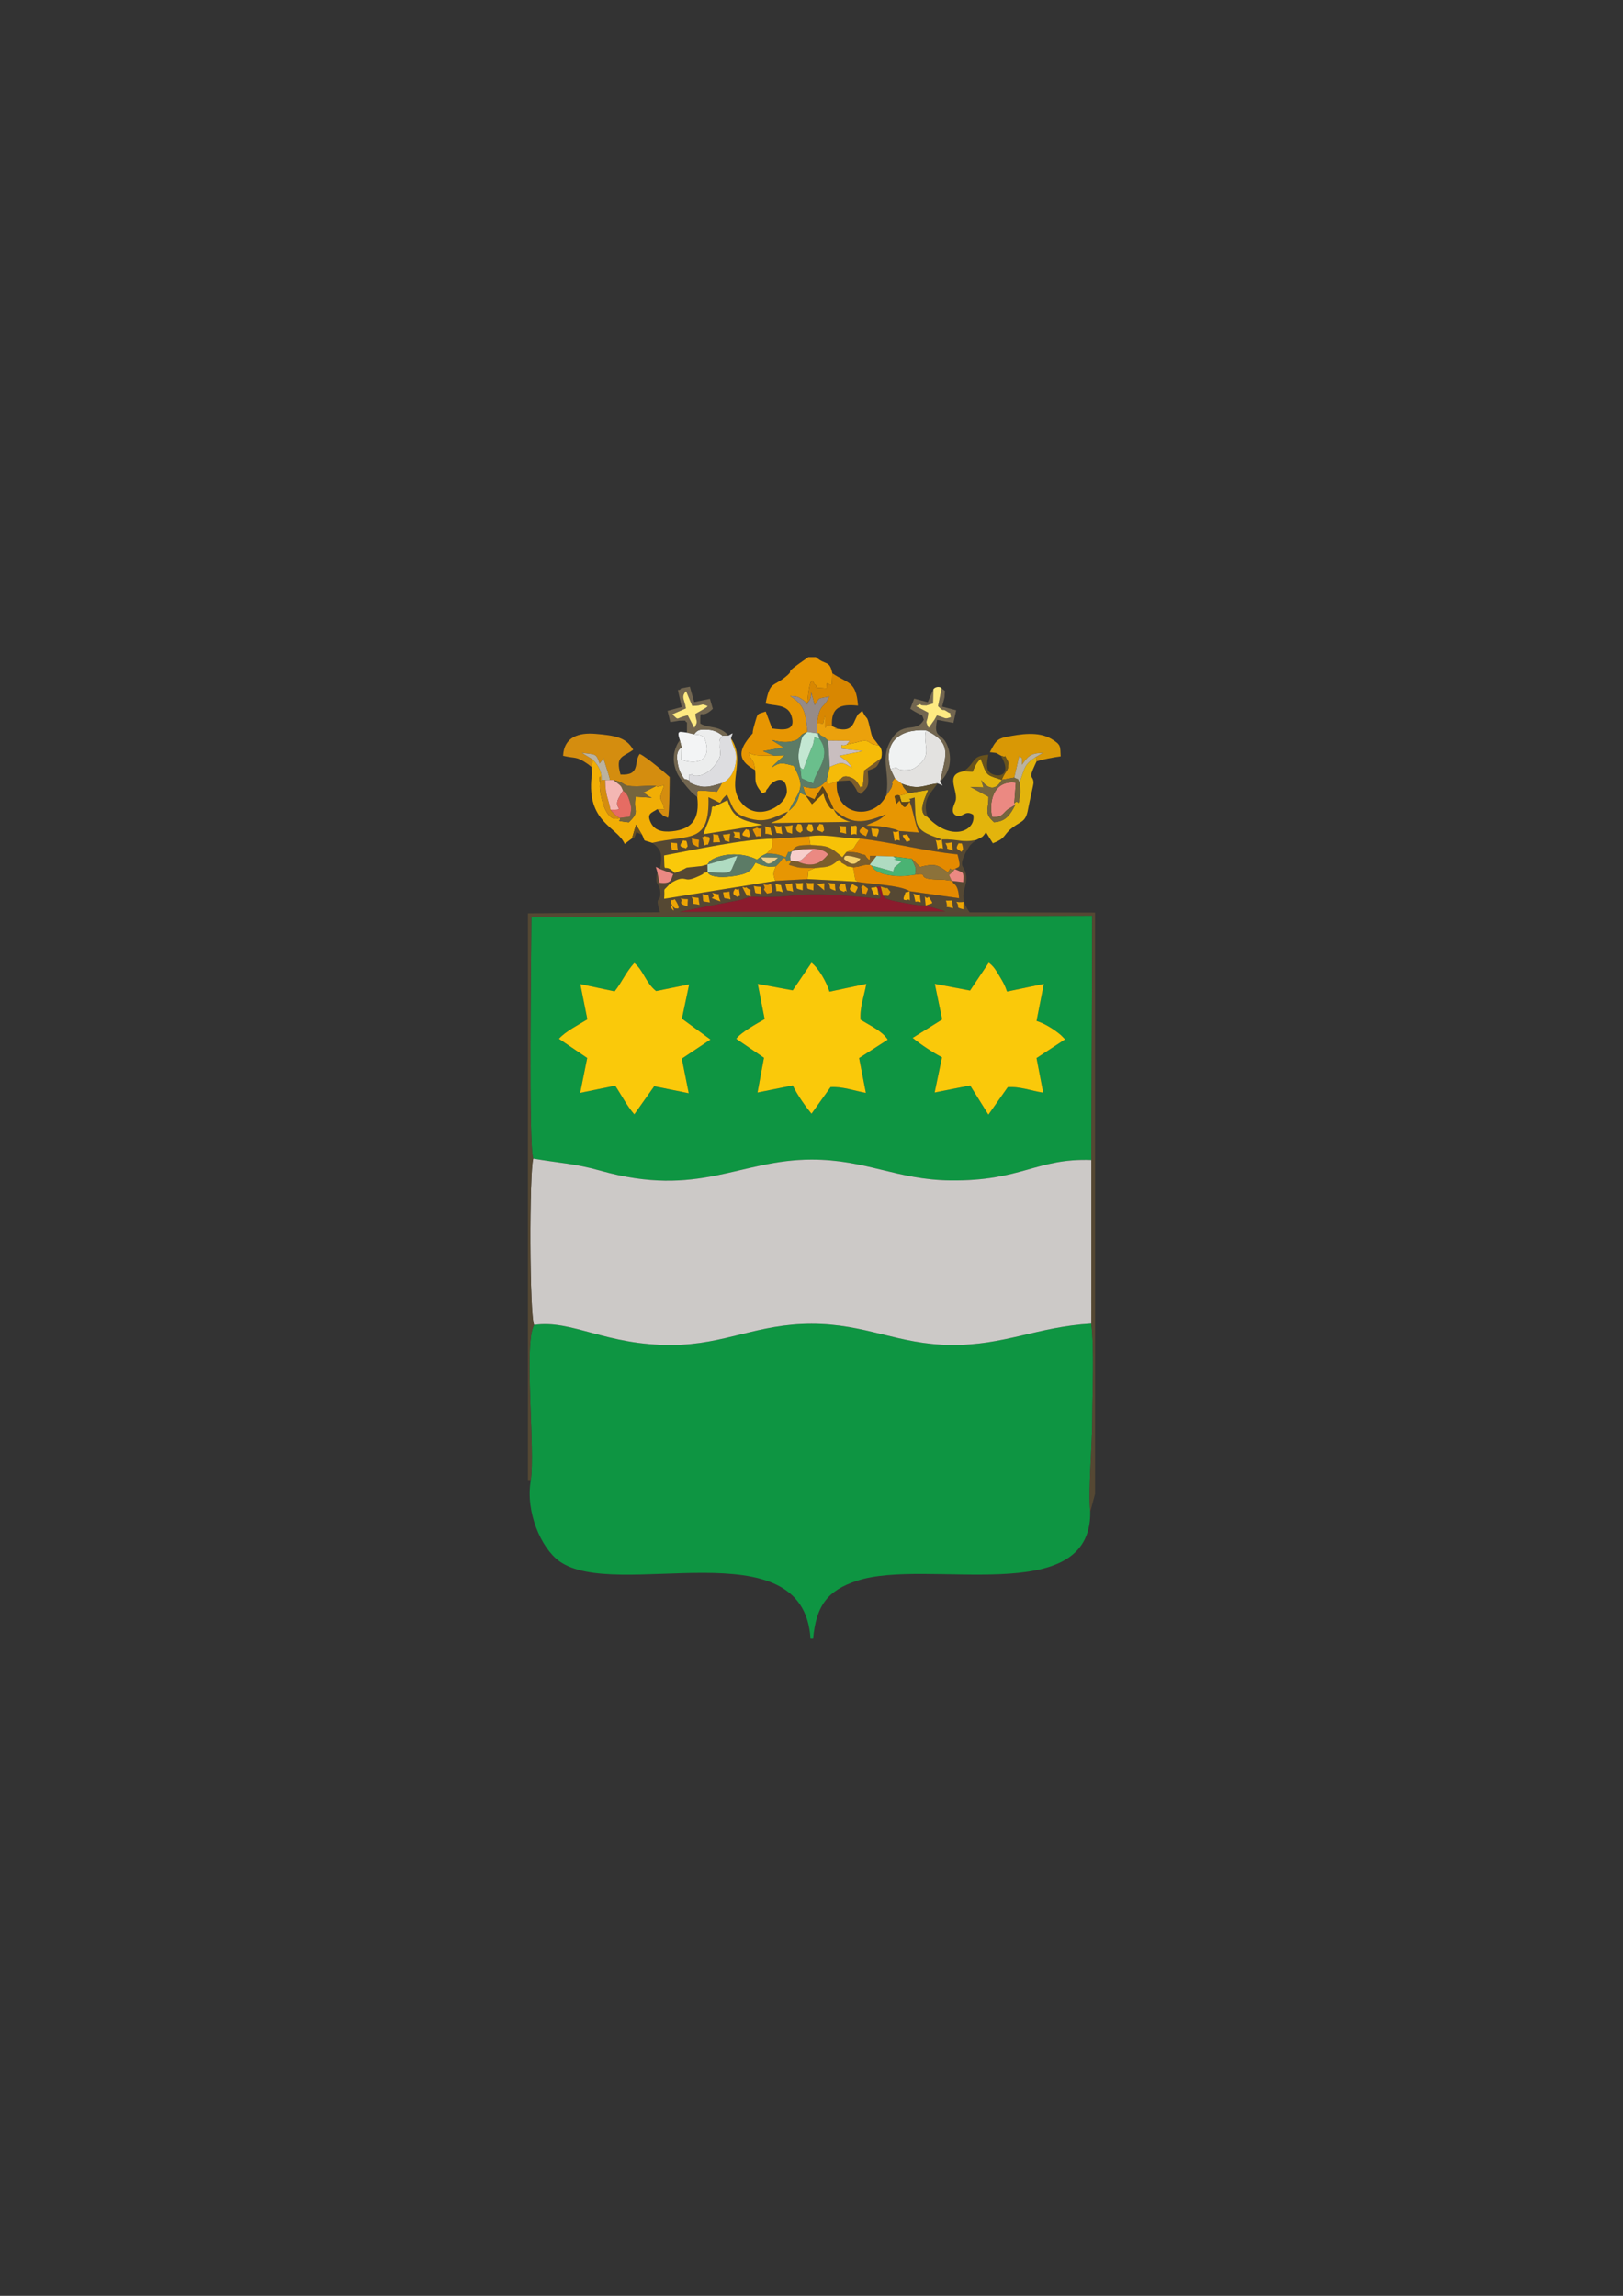<?xml version="1.0" encoding="UTF-8"?>
<!DOCTYPE svg PUBLIC "-//W3C//DTD SVG 1.1//EN" "http://www.w3.org/Graphics/SVG/1.1/DTD/svg11.dtd">
<!-- Creator: CorelDRAW X5 -->
<svg xmlns="http://www.w3.org/2000/svg" xml:space="preserve" width="210mm" height="297mm" style="shape-rendering:geometricPrecision; text-rendering:geometricPrecision; image-rendering:optimizeQuality; fill-rule:evenodd; clip-rule:evenodd"
viewBox="0 0 210 297"
 xmlns:xlink="http://www.w3.org/1999/xlink">
 <rect x="0" y="0" width="210" height="297" fill="#333333" stroke="none"/>
 <defs>
  <style type="text/css">
   <![CDATA[
    .fil0 {fill:#0E9542}
    .fil30 {fill:#4AB373}
    .fil2 {fill:#554833}
    .fil40 {fill:#5B441C}
    .fil16 {fill:#5C7B66}
    .fil37 {fill:#5E502E}
    .fil45 {fill:#654E24}
    .fil36 {fill:#69531C}
    .fil25 {fill:#6ABF8C}
    .fil17 {fill:#726650}
    .fil26 {fill:#75653E}
    .fil22 {fill:#7C5D2B}
    .fil8 {fill:#8B1B2D}
    .fil31 {fill:#8C723A}
    .fil27 {fill:#968B87}
    .fil35 {fill:#AFDBC1}
    .fil38 {fill:#BBB29F}
    .fil32 {fill:#C3E7D2}
    .fil29 {fill:#C9BEBF}
    .fil1 {fill:#CCC9C7}
    .fil7 {fill:#D48D0F}
    .fil14 {fill:#D88701}
    .fil10 {fill:#D99805}
    .fil18 {fill:#DDDDE0}
    .fil5 {fill:#E3B40C}
    .fil12 {fill:#E3E2E0}
    .fil11 {fill:#E48A00}
    .fil34 {fill:#E66C63}
    .fil6 {fill:#E79602}
    .fil24 {fill:#EB8982}
    .fil20 {fill:#EBA10C}
    .fil43 {fill:#ECA404}
    .fil19 {fill:#ECEDED}
    .fil42 {fill:#EECF8A}
    .fil15 {fill:#F0F2F2}
    .fil4 {fill:#F1AE05}
    .fil23 {fill:#F3F4F5}
    .fil33 {fill:#F4B7B3}
    .fil41 {fill:#F4D069}
    .fil13 {fill:#F5BB08}
    .fil44 {fill:#F6A802}
    .fil21 {fill:#F7C207}
    .fil39 {fill:#F7CECB}
    .fil9 {fill:#F9C80A}
    .fil3 {fill:#FAC90A}
    .fil28 {fill:#FEEA82}
   ]]>
  </style>
 </defs>
 <g id="Layer_x0020_1">
  <g id="_429057768">
   <path id="_429254504" class="fil0" d="M68.668 191.572c-0.678,4.026 1.337,8.684 3.689,10.384 7.341,5.305 31.62,-4.604 32.515,10.044l0.334 0c0.404,-4.385 1.944,-6.271 5.691,-7.506 9.043,-2.982 30.311,3.682 30.169,-8.902 -0.281,-2.849 0.268,-8.708 0.269,-12.166 0.002,-3.696 0.276,-8.66 -0.132,-12.199 -6.976,0.402 -11.248,2.85 -18.212,2.766 -6.847,-0.082 -10.943,-2.744 -17.99,-2.742 -7.054,0.001 -11.163,2.689 -17.991,2.744 -8.635,0.07 -13.023,-3.33 -17.904,-2.594 -1.373,2.428 0.181,16.099 -0.437,20.173z"/>
   <path id="_429254600" class="fil0" d="M105 124.539c0.927,0.707 1.951,2.516 2.331,3.75l4.769 -1.015c-0.3,1.629 -0.874,3.06 -0.749,4.646 1.374,0.833 2.774,1.453 3.52,2.575l-3.71 2.385 0.877 4.504c-1.496,-0.269 -3.052,-0.848 -4.568,-0.75l-2.469 3.449c-0.811,-0.987 -1.868,-2.479 -2.426,-3.666l-4.561 0.922 0.839 -4.496 -3.59 -2.454c0.614,-0.841 2.686,-1.991 3.677,-2.549l-0.895 -4.561 4.529 0.839 2.427 -3.579zm-25.473 3.71c0.95,-1.191 1.427,-2.453 2.543,-3.675 1.181,0.936 1.448,2.539 2.822,3.637l4.281 -0.872 -0.94 4.44 3.694 2.703 -3.706 2.472 0.896 4.476 -4.467 -0.906 -2.579 3.643c-1.006,-1.179 -1.657,-2.5 -2.473,-3.716l-4.527 0.93 0.908 -4.511 -3.654 -2.481c0.799,-0.94 2.624,-1.865 3.675,-2.517l-0.913 -4.566 4.44 0.944zm48.404 -3.717c0.659,0.484 0.958,1.022 1.396,1.756 0.461,0.771 0.681,1.135 0.969,1.986l4.762 -0.996 -0.943 4.795c1.084,0.344 2.247,1.079 3.123,1.811l0.569 0.571 -3.695 2.424 0.863 4.475c-1.544,-0.235 -3.049,-0.834 -4.587,-0.707l-2.502 3.554 -2.363 -3.781 -4.591 0.915 0.95 -4.555c-1.145,-0.599 -2.72,-1.627 -3.794,-2.511l3.819 -2.386 -0.956 -4.61 4.556 0.87 2.422 -3.611zm-58.935 25.352c3.378,0.589 5.326,0.616 8.708,1.57 12.721,3.59 17.957,-1.432 27.294,-1.44 7.082,-0.007 11.077,2.625 17.988,2.7 9.211,0.099 11.133,-2.904 18.224,-2.644l0.114 -31.613 -72.569 0.177c0,4.029 -0.386,29.639 0.24,31.25z"/>
   <path id="_429254336" class="fil1" d="M69.105 171.4c4.881,-0.736 9.269,2.664 17.904,2.594 6.828,-0.055 10.937,-2.743 17.991,-2.744 7.047,-0.001 11.143,2.66 17.99,2.742 6.963,0.083 11.236,-2.365 18.212,-2.766l0.008 -21.157c-7.091,-0.26 -9.013,2.744 -18.224,2.644 -6.911,-0.075 -10.906,-2.706 -17.988,-2.7 -9.337,0.009 -14.574,5.03 -27.294,1.44 -3.382,-0.954 -5.33,-0.981 -8.708,-1.57 -0.516,1.876 -0.485,20.196 0.11,21.516z"/>
   <path id="_429257000" class="fil2" d="M123.739 116.662c1.314,0.225 0.853,-0.491 0.916,0.973 -1.192,-0.303 -0.349,-0.168 -0.916,-0.973zm-1.347 -0.159c1.182,0.053 0.677,-0.344 0.929,1.008 -1.43,-0.46 -0.504,0.305 -0.929,-1.008zm-2.624 0.648c-0.188,-2.175 -0.133,-0.551 0.401,-1.136 0.67,1.098 0.637,0.686 -0.401,1.136zm-31.713 -0.944c1.262,0.341 0.9,-0.392 0.914,1.068 -1.484,-0.465 -0.454,-0.58 -0.914,-1.068zm-1.255 0.226c0.641,0.092 0.356,-0.398 0.709,0.208 0.749,1.285 -0.091,0.779 -0.148,0.888 -1.55,-1.376 0.418,1.435 -0.392,-0.375 -0.288,-0.645 -0.036,-0.205 -0.169,-0.722zm31.389 -0.834c1.258,0.516 0.628,-0.578 0.955,1.133 -1.044,-0.374 -0.475,0.557 -0.955,-1.133zm-27.305 0.058c0.955,0.338 0.634,-0.433 0.967,1.093 -1.165,-0.244 -0.753,0.153 -0.967,-1.093zm-1.395 0.361c1.241,0.299 0.753,-0.26 1.027,1.043 -1.351,-0.323 -0.425,0.279 -1.027,-1.043zm28.204 -0.726c0.104,2.115 0.011,0.664 -0.347,1.192 -0.105,-0.16 -0.702,0.206 -0.296,-0.715 0.319,-0.724 -0.279,-0.079 0.643,-0.477zm-25.559 0.195c1.686,0.57 0.415,-0.423 1.092,1.133 -2.267,-0.814 -0.272,-0.151 -1.092,-1.133zm19.568 -0.987c0.737,0.624 0.739,0.237 0.353,1.184 -0.414,-0.27 -0.382,0.237 -0.522,-0.489 -0.145,-0.752 -0.175,-0.26 0.17,-0.695zm-14.172 0.107c1.165,0.321 0.826,-0.355 0.989,1.046 -1.062,-0.207 -0.677,0.168 -0.989,-1.046zm-0.399 1.395c-0.715,-0.354 -0.309,0.209 -0.625,-0.366 -0.887,-1.618 -0.128,-0.476 0.027,-0.882 0.914,0.826 0.466,-0.298 0.598,1.248zm-2.009 -1.02c0.705,0.374 0.368,-0.543 0.562,0.447 0.156,0.794 0.026,0.223 -0.209,0.636 -0.234,-0.197 -0.971,-0.261 -0.353,-1.084zm-1.564 0.453c1.252,-0.024 0.619,-0.488 0.973,0.921 -0.949,-0.306 -0.775,0.18 -0.973,-0.921zm16.733 -1.084c0.656,0.507 0.963,0.11 0.353,1.17 -0.51,-0.352 -1.042,-0.229 -0.353,-1.17zm-9.966 -0.035c1.112,0.397 0.497,-0.252 0.972,1.121 -1.272,-0.494 -0.646,0.501 -0.972,-1.121zm-1.542 0.079c1.206,0.387 0.802,-0.79 1.129,0.641 0.134,0.588 -0.457,0.48 -0.657,0.574 -0.881,-1.037 0.002,-0.219 -0.471,-1.215zm14.612 0.341l0.552 -0.06c1.403,0.555 0.449,-0.274 1.274,0.703 -0.508,0.798 0.083,0.458 -0.961,0.496 0.449,0.503 0.023,0.23 0.938,0.566 0.217,0.08 1.028,0.228 1.417,0.302 0.824,0.156 2.031,0.416 3.153,0.412l2.565 0.745 -34.404 0.059 6.72 -1.309c0.343,-0.07 0.89,-0.16 1.21,-0.233l1.273 -0.412c6.554,0.307 4.932,-0.98 16.656,0.275 0.01,-0.055 0.491,-0.188 -0.244,-1.335 0.249,1.773 0.198,0.448 -0.429,0.828 -0.619,-1.308 -0.462,-0.77 0.282,-1.034zm-4.515 -0.453c0.713,0.375 0.38,-0.429 0.548,0.447 0.255,1.323 0.073,0.121 -0.196,0.667 -0.129,-0.096 -1.202,-0.255 -0.353,-1.114zm-1.729 -0.079c1.198,0.268 0.763,-0.331 0.96,1.033 -1.219,-0.41 -0.384,-0.262 -0.96,-1.033zm-1.557 0.095c1.42,0.142 0.995,-0.541 1.058,0.894l-1.058 -0.894zm-1.27 -0.094c1.303,0.217 0.891,-0.459 0.921,0.988 -1.167,-0.308 -0.629,-0.128 -0.921,-0.988zm-1.381 0.035c1.312,0.159 0.866,-0.502 0.917,0.94 -1.137,-0.306 -0.609,-0.091 -0.917,-0.94zm-1.337 0.125c1.332,-0.003 0.696,-0.502 1.025,0.996 -0.96,-0.354 -0.675,0.265 -1.025,-0.996zm-1.595 -5.861l4.67 -0.317c2.525,-0.342 4.224,0.328 6.651,0.296 4.601,0.591 8.198,1.608 12.56,2.05 0.551,1.99 0.12,1.529 -0.341,1.903 1.171,0.543 1.143,0.235 1.08,1.695l-1.488 -0.177c0.035,0.059 0.122,0.062 0.139,0.153 0.06,0.337 0.703,0.165 0.812,2.096l-6.4 -0.909c-1.232,-0.818 -5.379,-0.926 -6.782,-1.227l-6.427 -0.339 -4.154 0.228 -14.397 2.32c0.118,-1.649 -0.247,-0.831 0.607,-1.799 0.295,-0.335 1.159,-0.743 1.533,-0.791 0.878,-0.113 0.602,0.481 2.498,-0.411 1.159,-0.546 -0.435,-0.089 0.989,-0.465l-0.026 -0.97 -0.739 0.202c-3.214,0.377 -0.896,-0.072 -3.487,0.9 -1.508,-1.545 -1.295,0.562 -1.387,-2.273 4.028,-0.748 10.105,-2.093 14.089,-2.163zm24.039 0.566c0.294,0.159 0.381,-0.23 0.511,0.422 0.126,0.632 -0.018,0.388 -0.158,0.73 -0.435,-0.422 -0.909,-0.281 -0.353,-1.152zm-1.736 0.004c1.212,0.008 0.774,-0.559 0.979,0.977 -1.37,-0.543 -0.319,0.104 -0.979,-0.977zm-0.454 -0.473l0.159 1.192c-0.866,-0.335 -0.587,0.673 -0.796,-0.499 -0.218,-1.226 -0.369,-0.233 0.637,-0.693zm-32.41 -0.155c1.357,0.432 0.936,-0.258 0.946,1.159 -1.298,-0.512 -0.637,-0.828 -0.946,-1.159zm-1.031 0.259c0.338,0.198 0.357,-0.181 0.491,0.42 0.134,0.604 0,0.315 -0.138,0.645 -0.335,-0.205 -1.235,-0.05 -0.353,-1.066zm-1.669 0.286c1.218,0.224 0.711,-0.273 0.963,1.04 -1.02,-0.28 -0.66,0.462 -0.963,-1.04zm30.596 -1.077c0.783,1.206 0.235,0.71 0,1.049 -1.03,-1.348 -0.325,-0.794 0,-1.049zm-25.091 -0.025c0.771,0.314 0.584,-0.404 0.928,1.073 -1.418,-0.053 -0.728,0.393 -0.928,-1.073zm-1.014 0.258c0.26,0.227 0.948,-0.206 0.353,1.144 -0.376,-0.158 -0.42,0.471 -0.578,-0.41 -0.146,-0.811 -0.432,-0.348 0.225,-0.734zm25.069 -0.641l0.111 1.258c-0.788,-0.387 -0.602,0.581 -0.765,-0.552 -0.179,-1.246 -0.328,-0.254 0.654,-0.707zm-3.582 -0.365c0.661,0.244 1.376,-0.354 0.738,1.117 -0.765,-0.362 -0.456,0.373 -0.738,-1.117zm-17.866 0.454c1.25,0.21 0.739,-0.29 0.965,1.001 -1.77,-0.658 -0.286,0.003 -0.965,-1.001zm-1.331 0.384c1.417,-0.072 0.813,-0.511 0.856,0.965 -0.76,-0.335 -0.469,0.181 -0.856,-0.965zm18.171 -1.008c0.682,0.659 0.836,0.081 0.353,1.226 -0.468,-0.259 -1.405,-0.533 -0.353,-1.226zm-11.517 -0.18c1.424,0.486 0.648,-0.719 1.042,1.124 -1.055,-0.38 -0.55,0.392 -1.042,-1.124zm-1.191 0.101c1.105,0.425 0.429,-0.242 0.969,1.196 -1.401,-0.581 -0.763,0.411 -0.969,-1.196zm-1.05 0.168c0.689,0.513 0.588,-0.576 0.553,0.578 -0.03,0.967 -0.04,0.344 -0.642,0.617 -0.651,-1.302 -0.585,-0.817 0.089,-1.195zm-1.411 0.189c0.298,0.278 0.271,-0.229 0.447,0.512 0.125,0.525 0.014,0.289 -0.094,0.578 -0.516,-0.277 -1.361,-0.013 -0.353,-1.09zm13.591 -0.413c0.398,0.159 0.81,-0.413 0.733,0.513 -0.105,1.255 0.278,0.234 -0.76,0.676l0.027 -1.188zm-1.551 -0.005c1.222,0.23 0.784,-0.347 0.921,1.039 -1.544,-0.425 -0.356,0.166 -0.921,-1.039zm-2.515 -0.259c0.314,0.179 0.398,-0.139 0.515,0.435 0.143,0.698 -0.008,0.34 -0.162,0.685 -0.382,-0.286 -1.073,-0.069 -0.353,-1.12zm-1.411 0.015c0.329,0.175 0.395,-0.194 0.522,0.42 0.144,0.692 0.003,0.304 -0.169,0.669 -0.218,-0.177 -0.97,-0.081 -0.353,-1.089zm-1.411 -0.012c0.244,0.118 0.435,-0.15 0.542,0.422 0.147,0.789 -0.01,0.36 -0.19,0.75 -0.051,-0.052 -1.011,-0.163 -0.353,-1.173zm-1.681 0.303c1.415,-0.01 0.892,-0.65 0.946,0.99 -0.871,-0.326 -0.49,0.068 -0.946,-0.99zm-10.528 1.046c0.283,-1.096 0.978,-2.033 1.093,-3.518 0.071,-0.036 0.199,-0.138 0.23,-0.067 0.03,0.069 0.182,-0.052 0.224,-0.064l1.563 -0.763c0.708,2.422 1.942,2.624 4.518,3.192l-7.628 1.219zm-6.623 1.118c1.123,0.833 1.373,1.423 0.977,3.373l1.734 0.668c-0.286,0.619 -0.155,1.327 -1.783,1.113l-0.284 -1.384c-0.393,1.852 0.296,1.288 0.385,2.574 0.108,1.569 -0.782,0.282 -0.036,2.629l-17.086 0.143 0 73.417 0.356 0c0.618,-4.074 -0.936,-17.744 0.437,-20.173 -0.595,-1.32 -0.626,-19.64 -0.11,-21.516 -0.626,-1.612 -0.24,-27.222 -0.24,-31.25l72.569 -0.177 -0.114 31.613 -0.008 21.157c0.408,3.539 0.134,8.503 0.132,12.199 -0.002,3.459 -0.55,9.318 -0.269,12.166l0.624 -2.348 0 -75.188 -16.228 -0.033c-1.753,-2.435 -0.083,-3.141 -0.488,-4.983 -0.253,-1.149 -0.99,-0.764 -0.019,-2.774l0.548 -0.893c0.065,-0.079 0.323,-0.319 0.377,-0.372 0.041,-0.041 0.181,-0.05 0.212,-0.17 0.031,-0.121 0.15,-0.106 0.221,-0.164 -1.915,0.393 -2.299,-0.139 -4.452,-0.069l-0.459 -0.173c-3.2,-1.071 -2.902,-1.699 -3.049,-5.253 -1.404,0.38 -0.246,0.04 -0.663,0.547 0.383,0.755 0.642,2.647 1.197,3.984l-2.576 -0.199c-0.074,-0.043 -0.182,-0.088 -0.233,-0.107 -0.051,-0.02 -0.172,-0.079 -0.237,-0.102l-1.38 -0.323c-0.737,-0.099 -1.63,-0.143 -2.384,-0.179 0.873,-0.496 1.549,-0.43 2.537,-1.451 -3.008,1.252 -4.471,1.313 -6.731,-0.638 0.325,0.787 1.099,1.338 2.164,1.62l-10.301 0.158c0.956,-0.51 1.35,-0.303 2.225,-1.499 -1.898,0.781 -2.899,1.54 -5.112,0.872 -2.095,-0.632 -1.915,-1.263 -2.794,-3.06 -1.491,1.229 -0.056,1.417 -2.393,0.336 0.168,6.118 -2.434,4.786 -7.267,5.908z"/>
   <path id="_429493208" class="fil3" d="M102.573 128.118l-4.529 -0.839 0.895 4.561c-0.991,0.558 -3.063,1.708 -3.677,2.549l3.59 2.454 -0.839 4.496 4.561 -0.922c0.558,1.187 1.614,2.679 2.426,3.666l2.469 -3.449c1.516,-0.098 3.071,0.481 4.568,0.75l-0.877 -4.504 3.71 -2.385c-0.746,-1.121 -2.146,-1.742 -3.52,-2.575 -0.125,-1.586 0.449,-3.017 0.749,-4.646l-4.769 1.015c-0.379,-1.234 -1.404,-3.043 -2.331,-3.75l-2.427 3.579z"/>
   <path id="_429493112" class="fil3" d="M79.527 128.249l-4.44 -0.944 0.913 4.566c-1.051,0.653 -2.876,1.577 -3.675,2.517l3.654 2.481 -0.908 4.511 4.527 -0.93c0.816,1.216 1.467,2.537 2.473,3.716l2.579 -3.643 4.467 0.906 -0.896 -4.476 3.706 -2.472 -3.694 -2.703 0.94 -4.44 -4.281 0.872c-1.373,-1.098 -1.641,-2.702 -2.822,-3.637 -1.115,1.222 -1.593,2.484 -2.543,3.675z"/>
   <path id="_429492776" class="fil3" d="M125.509 128.143l-4.556 -0.87 0.956 4.61 -3.819 2.386c1.074,0.884 2.648,1.912 3.794,2.511l-0.95 4.555 4.591 -0.915 2.363 3.781 2.502 -3.554c1.537,-0.127 3.043,0.471 4.587,0.707l-0.863 -4.475 3.695 -2.424 -0.569 -0.571c-0.876,-0.732 -2.039,-1.467 -3.123,-1.811l0.943 -4.795 -4.762 0.996c-0.287,-0.852 -0.508,-1.215 -0.969,-1.986 -0.439,-0.734 -0.737,-1.272 -1.396,-1.756l-2.422 3.611z"/>
   <path id="_429492728" class="fil4" d="M93.418 101.313c-0.065,0.11 -0.148,0.157 -0.181,0.339l-0.479 0.77c-3.121,-0.219 -2.433,-0.344 -2.541,0.705 0.326,2.729 -0.615,4.155 -3.255,4.418 -1.33,0.132 -2.259,-0.132 -2.744,-1.101 -0.609,-1.217 0.11,-1.274 0.845,-1.766l0.892 0.043c-0.355,-1.82 -0.936,-0.76 -0.006,-3.137 -1.405,0.277 -0.664,0.242 -1.058,0.105l-1.672 0.855c0.839,0.453 0.426,0.383 1.124,0.661l-2.09 -0.136c-0.381,1.967 0.67,1.789 -0.889,3.312 -2.231,-0.26 -0.707,-0.17 -1.216,-0.559 -1.926,0.845 -2.599,-3.563 -2.537,-4.195 0.26,-2.666 -0.422,0.155 0.227,-0.706 0.051,-1.253 -0.544,-2.032 -1.141,-2.664l-0.159 0.961 0.051 0.955c-0.006,0.078 -0.03,0.178 -0.04,0.26 -0.665,5.977 3.324,6.523 4.28,8.739l0.941 -0.701 0.524 -1.788 0.828 1.391c0.441,0.882 -0.142,0.496 1.281,0.965 4.833,-1.122 7.435,0.21 7.267,-5.908 2.337,1.081 0.902,0.893 2.393,-0.336 0.88,1.796 0.699,2.427 2.794,3.06 2.213,0.668 3.214,-0.091 5.112,-0.872 -0.874,1.196 -1.269,0.989 -2.225,1.499l10.301 -0.158c-1.065,-0.282 -1.839,-0.833 -2.164,-1.62 -0.345,-0.229 -0.23,0.281 -0.907,-0.89 -0.253,-0.439 -0.318,-0.819 -0.439,-1.188l-1.466 1.405 -0.811 -1.115c-0.055,-0.059 -0.555,-0.212 -0.747,-0.39 -0.298,1.016 -0.412,1.488 -1.431,2.363 1.301,-2.674 2.289,-2.798 0.604,-5.822 -1.408,-0.365 -1.75,-0.539 -2.862,0.252 0.508,-0.628 1.134,-1.095 1.707,-1.61l-1.393 0.04c-1.888,-0.031 -2.497,0.082 -3.253,-0.4 0.327,1.322 0.618,0.586 0.821,2.274 0.161,1.323 -0.303,1.549 0.945,3.018 1.059,-0.517 0.012,0.091 0.726,-0.707 0.11,-0.123 0.145,-0.316 0.49,-0.596 0.88,-0.715 1.868,-0.719 1.952,0.961 0.085,1.705 -3.464,4.067 -5.67,1.785 -2.464,-2.549 0.549,-5.37 -1.565,-8.561 0.283,1.326 0.953,1.697 0.541,3.505 -0.3,1.318 -1.009,1.981 -1.706,2.285z"/>
   <path id="_429491936" class="fil5" d="M124.685 99.788c-2.408,0.376 -0.793,2.297 -1.005,3.692 -0.063,0.414 -0.917,1.618 0.089,2.043 0.78,0.329 1.069,-0.817 2.159,-0.117 0.421,2.079 -2.847,3.578 -5.939,0.269 -1.333,-0.534 -0.285,-2.47 0.121,-3.486l-2.526 0.416 -1.179 0.326 0.245 0.835 1.04 -0.047c0.417,-0.507 -0.741,-0.167 0.663,-0.547 0.147,3.554 -0.152,4.182 3.049,5.253l0.459 0.173c2.154,-0.07 2.538,0.462 4.452,0.069 1.017,-0.519 0.754,-0.336 1.265,-0.999l0.885 1.424c1.758,-0.671 1.272,-1.031 2.502,-1.996 1.184,-0.928 1.752,-0.675 2.061,-2.453 0.154,-0.884 0.714,-3.132 0.702,-3.398 -0.047,-1.048 -0.753,-0.297 0.21,-2.351l0.19 -0.409 -0.089 -0.566c-1.577,1.03 -1.357,1.284 -2.125,3.283 0.014,0.288 0.118,1.124 0.089,1.338 -0.323,2.4 -0.078,0.673 -0.769,1.375l0.129 0.207c-0.639,1.228 -1.181,2.154 -2.745,2.249 -1.341,-1.201 -0.7,-1.528 -0.712,-3.293l-2.342 -1.275 1.693 0.071 -0.295 -0.96c1.062,1.467 2.074,1.135 2.652,-0.029 -1.74,-0.565 -1.895,-0.507 -2.382,-1.812l-0.348 -0.911c-0.524,0.495 -0.69,0.833 -1.03,1.659l-1.171 -0.032z"/>
   <path id="_429492272" class="fil6" d="M97.705 99.623c-0.203,-1.688 -0.494,-0.952 -0.821,-2.274 0.756,0.482 1.365,0.369 3.253,0.4l-1.4 -0.578 2.657 -0.483 -1.553 -0.958c0.766,0.18 1.694,0.394 2.637,0.174 1.501,-0.35 0.532,-0.732 2.002,-1.214 -0.263,-2.76 -0.461,-3.459 -2.248,-4.661 0.908,0.066 0.913,0.038 1.572,0.455 0.829,0.525 0.549,0.956 0.661,0.476 0.352,-4.348 0.881,-2.478 0.891,-2.472 0.971,0.578 -0.961,0.406 1.581,0.567 0.004,-1.16 0.178,-0.438 0.502,-0.512 0.026,-0.006 0.141,0.011 0.204,-0.015l0.057 -1.425c-0.389,-1.772 -0.808,-0.96 -2.144,-2.103l-0.956 0c-3.964,2.742 -1.35,1.251 -2.996,2.589 -1.595,1.296 -1.964,0.499 -2.54,3.408 0.934,0.362 2.831,0.003 3.34,1.595 0.662,2.073 -1.133,1.833 -2.501,1.649l-0.828 -2.193c-1.163,0.385 -0.998,0.14 -1.408,1.508 -0.66,2.203 0.261,0.503 -0.985,2.194 -1.327,1.801 -0.818,2.848 1.022,3.873z"/>
   <path id="_429492104" class="fil7" d="M76.538 99.218l0.159 -0.961 -1.409 -0.866c1.828,0.251 1.834,0.022 2.298,1.379 0.995,-1.252 0.268,-0.498 0.599,-0.34 1.067,3.436 0.904,2.266 -0.347,2.489 -0.649,0.861 0.033,-1.96 -0.227,0.706 -0.062,0.632 0.611,5.04 2.537,4.195 -0.416,-0.322 -0.77,-0.537 -1.152,-1.067 -0.33,-1.684 -0.64,-1.696 -0.688,-3.842l1.038 -0.014c2.054,0.497 0.833,0.83 3.091,0.829 0.427,-0 2.267,-0.118 2.453,-0.039 0.394,0.138 -0.346,0.172 1.058,-0.105 -0.931,2.377 -0.349,1.317 0.006,3.137l-0.892 -0.043c0.928,1.133 0.66,0.75 1.366,1.123 0.207,-0.471 0.218,-5.277 0.218,-5.277 -0.028,-0.061 -2.986,-2.625 -3.874,-2.99 -0.803,1.057 0.166,2.823 -2.482,2.666 -0.68,-2.424 0.26,-2.198 1.645,-3.204 -0.914,-1.625 -2.396,-1.848 -4.883,-2.059 -2.165,-0.184 -4.072,0.398 -4.192,2.837 1.657,0.399 1.641,-0.009 3.214,1.079l0.461 0.366z"/>
   <path id="_429491576" class="fil8" d="M97.131 116.001l-1.273 0.412c-0.32,0.073 -0.867,0.163 -1.21,0.233l-6.72 1.309 34.404 -0.059 -2.565 -0.745c-1.122,0.004 -2.329,-0.256 -3.153,-0.412 -0.389,-0.074 -1.2,-0.222 -1.417,-0.302 -0.915,-0.335 -0.49,-0.062 -0.938,-0.566l-0.312 -1.199 -0.552 0.06 0.147 0.207c0.735,1.147 0.255,1.28 0.244,1.335 -11.724,-1.255 -10.102,0.032 -16.656,-0.275z"/>
   <path id="_429491432" class="fil6" d="M114.649 102.975c-1.682,3.261 -6.758,2.59 -6.373,-1.899 -1.724,0.581 -0.757,0.452 -1.329,-0.082 -0.901,0.848 -1.308,1.266 -3.054,0.722l0.367 1.2 0.564 0.251c0.064,0.029 0.457,0.191 0.557,0.252 0.349,-0.73 0.622,-0.995 1.03,-1.699 0.093,0.128 0.232,0.273 0.481,0.754l0.99 2.23c2.26,1.951 3.723,1.89 6.731,0.638 -0.988,1.02 -1.665,0.955 -2.537,1.451 0.754,0.036 1.647,0.08 2.384,0.179l1.38 0.323c0.065,0.023 0.186,0.082 0.237,0.102 0.051,0.02 0.159,0.065 0.233,0.107l2.576 0.199c-0.555,-1.337 -0.814,-3.228 -1.197,-3.984 -0.438,0.469 -0.578,1.311 -1.291,-0.171 -0.073,0.073 -0.157,0.172 -0.209,0.227 -0.051,0.054 -0.149,0.157 -0.21,0.221l-0.233 -1.004c0.069,-0.012 0.169,-0.076 0.193,-0.081 0.02,-0.005 0.156,-0.038 0.176,-0.042 0.033,-0.006 0.204,0.013 0.288,0.063l1.179 -0.326c-0.284,-0.288 -0.028,0.067 -0.457,-0.488 -0.637,-0.825 0.023,0.033 -0.463,-0.744l-0.88 -0.692c-0.794,0.977 -0.046,0.143 -0.454,1.243l-0.68 1.05z"/>
   <path id="_429491384" class="fil9" d="M91.561 112.807c-1.423,0.376 0.171,-0.081 -0.989,0.465 -1.896,0.893 -1.619,0.298 -2.498,0.411 -0.374,0.048 -1.237,0.457 -1.533,0.791 -0.854,0.968 -0.489,0.15 -0.607,1.799l14.397 -2.32c-0.348,-0.863 -0.295,-1.022 0.058,-1.877 -0.658,0.037 -0.637,0.098 -1.314,-0.02l-0.643 -0.186c-0.093,-0.026 -0.573,-0.228 -0.682,-0.27 -0.645,1.204 -1.089,1.46 -2.825,1.732 -0.53,0.083 -1.362,0.157 -1.891,0.108 -1.478,-0.135 -1.363,-0.544 -1.472,-0.633z"/>
   <path id="_429495248" class="fil3" d="M91.535 111.836c0.323,-0.408 0.328,-0.598 1.287,-0.943 1.727,-0.621 3.764,-0.388 5.123,0.322 0.605,-0.475 0.419,-0.404 1.259,-0.802 1.097,-1.133 0.533,-0.769 0.807,-1.911 -3.984,0.07 -10.061,1.415 -14.089,2.163 0.092,2.835 -0.121,0.728 1.387,2.273 2.591,-0.972 0.273,-0.522 3.487,-0.9l0.739 -0.202z"/>
   <path id="_429493856" class="fil10" d="M129.496 97.747c1.124,0.479 0.192,-0.557 0.782,0.492 0.253,0.45 0.217,0.361 0.178,0.839 -0.056,0.681 -0.24,0.531 -0.73,1.533 -0.03,0.061 -0.077,0.181 -0.109,0.274l1.622 -0.294 0.641 -2.788c0.171,0.295 0.473,-0.102 0.354,1.125 0.764,-1.06 1.059,-1.511 2.695,-1.523l-0.888 0.514 0.089 0.566c0.897,-0.262 2.086,-0.503 3.111,-0.637 -0.074,-1.276 0.101,-1.491 -1.215,-2.268 -1.665,-0.985 -3.973,-0.629 -5.883,-0.237 -1.264,0.259 -1.442,0.806 -2.065,1.96 1.153,0.162 0.613,0.01 1.419,0.445z"/>
   <path id="_429506504" class="fil11" d="M109.505 110.241c0.666,0.015 1.123,-0.034 1.774,0.19 1.379,0.473 0.079,-0.226 1.217,0.888 0.302,-0.845 -0.464,-0.491 0.927,-0.596l2.162 0.081 2.397 0.303 1.066 1.06c1.883,-0.494 2.254,-0.311 3.609,0.697 0.629,-1.016 -0.079,-0.155 0.894,-0.431 0.461,-0.373 0.892,0.087 0.341,-1.903 -4.362,-0.441 -7.959,-1.459 -12.56,-2.05 -0.061,0.078 -0.157,0.174 -0.196,0.223 -0.98,1.222 -0.165,0.819 -1.631,1.538z"/>
   <path id="_429507080" class="fil11" d="M110.362 112.198c0.121,0.344 0.302,2.049 0.407,1.638 0.014,-0.056 0.096,0.151 0.143,0.227 1.403,0.301 5.55,0.409 6.782,1.227l6.4 0.909c-0.109,-1.931 -0.752,-1.758 -0.812,-2.096 -0.016,-0.091 -0.103,-0.094 -0.139,-0.153l-1.149 -0.164c-4.067,0.05 -1.399,-0.983 -3.587,-0.627 -1.098,0.148 -1.899,0.268 -3.194,0.078 -0.484,-0.071 -0.984,-0.166 -1.422,-0.378 -0.835,-0.403 -0.71,-0.508 -1.071,-0.902l-0.175 -0.103c-1.513,0.063 -0.677,0.19 -2.183,0.343z"/>
   <path id="_429507536" class="fil12" d="M115.221 99.505l0.563 1.177 0.88 0.692c2.225,0.881 2.807,0.201 4.646,-0.032 0.74,0.282 0.787,0.509 0.338,-0.227 0.613,-3.231 1.773,-4.924 -1.836,-6.644 -0.454,1.815 0.831,3.042 -0.9,4.455 -0.634,0.517 -0.837,0.711 -1.96,0.692 -1.248,-0.02 -0.435,-0.566 -1.732,-0.112z"/>
   <path id="_429507320" class="fil13" d="M109.532 96.33c-0.793,0.331 -0.641,-0.385 -0.641,0.534l2.727 0.291 -3.04 0.62c0.761,0.532 1.16,0.729 1.689,1.57 -1.228,-0.727 -1.244,-0.867 -2.902,-0.134l-0.417 1.783c0.572,0.534 -0.396,0.663 1.329,0.082l0.186 -0.029c0.054,-0.102 0.186,-0.339 0.242,-0.247 0.125,0.207 0.137,-0.714 1.414,-0.204 0.644,0.258 0.792,0.614 1.232,1.302 0.049,-0.064 0.14,-0.237 0.154,-0.185 0.189,0.69 0.301,-1.988 0.302,-2.016l1.986 -1.44c0.055,-0.046 0.157,-0.135 0.239,-0.198 0.24,-1.147 -0.215,-1.515 -0.353,-1.662 -1.602,-0.075 -0.879,-0.972 -2.82,-0.365l-1.326 0.299z"/>
   <path id="_429506888" class="fil14" d="M104.467 90.96l0.322 -0.426c0.181,-0.585 0.131,-0.363 0.174,-0.985l0.454 1.666c0.75,-1.085 0.262,-0.757 1.896,-1.118 -0.71,1.384 -0.766,0.93 -1.174,1.698 -0.244,0.461 -0.347,1.23 -0.45,1.764 1.208,0.013 0.61,0.384 1.078,-0.974 0,3.051 -0.175,0.598 0.884,1.346 -0.148,-2.469 1.116,-2.885 3.368,-2.645 -0.232,-3.243 -1.365,-2.847 -3.317,-4.182l-0.057 1.425c-0.063,0.025 -0.178,0.009 -0.204,0.015 -0.323,0.074 -0.498,-0.647 -0.502,0.512 -2.542,-0.162 -0.61,0.011 -1.581,-0.567 -0.01,-0.006 -0.539,-1.876 -0.891,2.472z"/>
   <path id="_429506624" class="fil15" d="M115.221 99.505c1.296,-0.454 0.484,0.092 1.732,0.112 1.123,0.018 1.326,-0.175 1.96,-0.692 1.731,-1.413 0.446,-2.639 0.9,-4.455 -3.468,-0.188 -5.556,1.564 -4.592,5.035z"/>
   <path id="_429506408" class="fil16" d="M100.137 97.749l1.393 -0.04c-0.573,0.515 -1.199,0.982 -1.707,1.61 1.111,-0.79 1.454,-0.617 2.862,-0.252 1.685,3.024 0.696,3.149 -0.604,5.822 1.02,-0.875 1.133,-1.347 1.431,-2.363 0.192,0.178 0.692,0.331 0.747,0.39l-0.367 -1.2c1.747,0.545 2.154,0.126 3.054,-0.722l0.417 -1.783 -0.206 -3.397c-0.065,-0.055 -0.513,-0.463 -0.539,-0.482 -0.117,-0.088 -0.472,-0.151 -0.537,-0.346 -0.051,-0.153 -0.202,-0.123 -0.305,-0.179l0.227 0.734c1.763,2.332 -0.568,4.253 -0.778,5.82 -0.666,-0.265 -0.778,-0.334 -1.526,-0.673l-0.155 -1.399c-0.293,-1.249 -0.312,-1.528 -0.031,-2.804 0.282,-1.277 0.239,-1.225 0.966,-1.794 -1.471,0.482 -0.502,0.864 -2.002,1.214 -0.943,0.22 -1.871,0.007 -2.637,-0.174l1.553 0.958 -2.657 0.483 1.4 0.578z"/>
   <path id="_429506264" class="fil17" d="M114.649 102.975l0.68 -1.05c0.407,-1.1 -0.34,-0.266 0.454,-1.243l-0.563 -1.177c-0.964,-3.471 1.124,-5.223 4.592,-5.035 3.608,1.72 2.449,3.413 1.836,6.644 0.998,-0.915 1.597,-2.433 1.09,-4.2 -0.702,-2.447 -2.049,-1.046 -1.489,-3.791l2.116 0.395 0.354 -1.633 -1.818 -0.472c0.03,-0.144 0.319,-1.149 0.32,-1.248 0.007,-1.045 0.248,-0.567 -0.381,-1.123l-0.469 2.308c0.861,0.856 0.511,0.265 1.037,0.612 0.928,0.614 0.357,-0.081 0.638,0.799 -0.868,0.32 -0.579,0.129 -1.817,-0.21 -0.059,0.091 -0.121,0.215 -0.16,0.285 -0.037,0.066 -0.108,0.193 -0.153,0.27l-0.745 1.054c-0.573,-1.11 -0.151,-0.543 -0.063,-1.976l-1.581 -0.835c1.037,-0.533 0.15,-0.063 1.073,-0.097 0.074,-0.003 0.198,0.014 0.267,0.009l0.861 -0.255 0.051 -1.849 -0.733 1.685 -1.763 -0.461 -0.505 1.309c1.736,1.165 1.387,0.388 1.752,1.423 -1.06,1.941 -2.845,-0.18 -4.471,3.046 -1.105,2.192 0.148,4.022 -0.408,6.816z"/>
   <path id="_429506096" class="fil18" d="M89.154 100.986c0.429,0.427 -0.8,-0.111 0.711,0.531 0.251,0.107 0.778,0.239 1.081,0.261 0.908,0.067 1.622,-0.241 2.473,-0.465 0.698,-0.304 1.406,-0.966 1.706,-2.285 0.412,-1.807 -0.258,-2.179 -0.541,-3.505 0.228,-0.796 0.423,-0.774 -0.322,-0.368l-0.751 0.015c-0.652,0.819 -0.288,0.31 -0.358,1.119 -0.101,1.163 0.432,1.255 -0.638,2.677 -0.709,0.941 -1.653,1.391 -2.269,1.397 -0.607,0.005 -0.363,0.021 -0.747,-0.213 -0.365,0.382 -0.397,-0.539 -0.344,0.837z"/>
   <path id="_429506024" class="fil19" d="M88.199 96.686c-0.747,0.478 -0.664,1.347 -0.451,2.382 0.05,0.243 0.238,0.82 0.38,1.051 0.642,1.052 0.17,0.419 1.025,0.868 -0.053,-1.376 -0.021,-0.455 0.344,-0.837 0.384,0.235 0.14,0.219 0.747,0.213 0.616,-0.006 1.56,-0.456 2.269,-1.397 1.07,-1.422 0.538,-1.514 0.638,-2.677 0.07,-0.809 -0.294,-0.3 0.358,-1.119 -0.427,-0.293 -0.962,-0.721 -1.922,-0.766 -1.064,-0.05 -1.302,-0.02 -1.778,0.599 0.995,0.133 0.616,-0.002 1.302,0.358 1.145,2.809 -0.645,3.727 -2.957,2.914l0.044 -1.588z"/>
   <path id="_429505328" class="fil20" d="M107.65 93.93c-1.059,-0.748 -0.884,1.706 -0.884,-1.346 -0.468,1.358 0.131,0.988 -1.078,0.974l0.022 1.317 0.067 -0.07c0.104,0.057 0.254,0.026 0.305,0.179 0.066,0.196 0.42,0.258 0.537,0.346 0.026,0.019 0.474,0.428 0.539,0.482l2.783 0.024 -0.41 0.492 1.326 -0.299c1.94,-0.607 1.218,0.289 2.82,0.365 -0.911,-1.286 -0.759,-0.668 -1.126,-2.258 -0.427,-1.853 -0.29,-0.764 -0.987,-2.179l-0.504 0.415c-0.655,0.876 -0.535,2.244 -2.414,1.953 -1.639,-0.254 0.445,0.205 -0.652,-0.227 -0.039,-0.015 -0.147,-0.07 -0.177,-0.083 -0.029,-0.013 -0.11,-0.062 -0.168,-0.087z"/>
   <path id="_429505712" class="fil21" d="M98.654 106.701c-2.576,-0.569 -3.809,-0.77 -4.518,-3.192l-1.563 0.763c-0.041,0.012 -0.194,0.133 -0.224,0.064 -0.031,-0.071 -0.159,0.031 -0.23,0.067 -0.115,1.485 -0.809,2.422 -1.093,3.518l7.628 -1.219z"/>
   <path id="_429505424" class="fil16" d="M98.435 110.911l2.242 0.036c-1.197,1.109 -1.462,0.966 -2.242,-0.036zm0.769 -0.498c-0.84,0.398 -0.654,0.328 -1.259,0.802 -1.359,-0.71 -3.396,-0.942 -5.123,-0.322 -0.959,0.344 -0.964,0.534 -1.287,0.943l3.873 -1.116 -0.357 0.885c-0.635,1.288 -0.084,1.483 -3.49,1.202 0.11,0.089 -0.005,0.498 1.472,0.633 0.528,0.048 1.361,-0.025 1.891,-0.108 1.736,-0.272 2.18,-0.529 2.825,-1.732 0.11,0.042 0.589,0.244 0.682,0.27l0.643 0.186c0.677,0.118 0.656,0.057 1.314,0.02 0.397,-0.362 0.666,-0.656 0.939,-1.111 0.092,0.08 0.281,0.022 0.329,0.161 0.287,0.828 0.01,-0.042 0.632,0.213 -0.064,-0.934 -0.046,-0.262 0.027,-0.791 0.006,-0.046 0.071,-0.115 0.077,-0.231 0.006,-0.114 0.069,-0.144 0.105,-0.216 -0.874,0.42 -0.169,-0.475 -0.834,0.808 -0.788,-0.327 -1.28,-0.5 -2.459,-0.496z"/>
   <path id="_429505256" class="fil22" d="M109.181 111.106c0.199,-0.117 -0.43,-0.82 2.164,-0.013 -0.835,1.111 -1.402,0.61 -2.164,0.013zm-6.684 -1.005l1.38 -0.238c0.562,-0.039 1.141,-0.117 1.713,-0.035 1.276,0.181 1.469,0.632 1.555,0.697 -1.004,1.299 -2.19,1.714 -3.972,0.922l-0.884 -0.107c0.161,0.599 -1,0.382 0.957,0.866 0.366,0.091 1.714,0.084 2.165,0.098 1.65,-0.189 1.943,-0.035 3.118,-1.073 0.78,0.636 -0.205,0.074 0.708,0.584 0.74,0.413 -0.175,0.142 1.127,0.385 1.506,-0.153 0.67,-0.28 2.183,-0.343l0.878 -1.132c-1.391,0.104 -0.625,-0.249 -0.927,0.596 -1.138,-1.114 0.162,-0.414 -1.217,-0.888 -0.651,-0.224 -1.108,-0.175 -1.774,-0.19l-0.52 0.662c-1.621,-1.424 -1.84,-1.48 -4.125,-1.591 -0.927,0.065 -1.913,-0.114 -2.363,0.788z"/>
   <path id="_429505112" class="fil17" d="M88.772 89.403l0.801 1.919c1.532,-0.004 1.017,-0.424 2,0.028 -0.263,0.234 0.01,0.064 -0.577,0.414l-1.017 0.58c0.027,0.984 0.462,0.851 -0.149,1.815l-0.839 -1.613c-1.74,0.348 -0.992,0.781 -2.018,-0.139l1.777 -0.768c-0.176,-1.205 -0.684,-1.452 0.021,-2.237zm0.109 5.377l0.929 0.222c0.476,-0.619 0.714,-0.649 1.778,-0.599 0.961,0.045 1.495,0.473 1.922,0.766l0.751 -0.015c-1.254,-1.383 -2.516,-0.867 -3.652,-1.56 0.001,-2.316 -0.076,-0.283 1.624,-1.892l-0.374 -1.294 -2.04 0.416 -0.558 -1.987 -1.148 0.22c-0.365,0.715 -0.673,-0.998 0.097,2.408l-1.837 0.496 0.357 1.447c0.35,-0.02 1.105,-0.176 1.125,-0.176 1.367,-0.024 0.506,-0.017 1.035,0.234l-0.007 1.313z"/>
   <path id="_429504872" class="fil23" d="M87.959 95.744l0.24 0.942 -0.044 1.588c2.313,0.813 4.103,-0.104 2.957,-2.914 -0.686,-0.359 -0.307,-0.225 -1.302,-0.358l-0.929 -0.222c-0.949,-0.111 -1.359,-0.379 -0.922,0.964z"/>
   <path id="_429504752" class="fil21" d="M105.41 112.303l-0.82 0.351 -0.104 1.07 6.427 0.339c-0.047,-0.076 -0.128,-0.283 -0.143,-0.227 -0.106,0.411 -0.286,-1.295 -0.407,-1.638 -1.302,-0.243 -0.387,0.028 -1.127,-0.385 -0.912,-0.51 0.073,0.053 -0.708,-0.584 -1.175,1.039 -1.468,0.885 -3.118,1.073z"/>
   <path id="_429504440" class="fil24" d="M131.364 104.122l-0.129 -0.207 0.198 -2.662c-3.084,-0.397 -3.49,2.858 -3.042,4.454 1.337,0.04 1.337,-0.478 1.995,-0.994l0.979 -0.59z"/>
   <path id="_429504248" class="fil25" d="M103.546 99.287l0.155 1.399c0.748,0.34 0.86,0.408 1.526,0.673 0.21,-1.567 2.541,-3.489 0.778,-5.82 -0.214,-0.087 -0.355,0.047 -0.593,-0.251 -0.209,0.94 -0.106,0.736 -0.292,1.234 -0.023,0.063 -0.102,0.209 -0.127,0.27l-0.116 0.295c-1.204,2.962 -0.73,2.534 -1.331,2.2z"/>
   <path id="_429504560" class="fil21" d="M104.681 108.185l0.179 1.128c2.284,0.11 2.504,0.166 4.125,1.591l0.52 -0.662c1.466,-0.719 0.651,-0.316 1.631,-1.538 0.039,-0.049 0.135,-0.145 0.196,-0.223 -2.427,0.032 -4.127,-0.638 -6.651,-0.296z"/>
   <path id="_429505736" class="fil26" d="M129.616 100.885c-0.579,1.164 -1.59,1.496 -2.652,0.029l0.295 0.96 -1.693 -0.071 2.342 1.275c0.013,1.765 -0.628,2.092 0.712,3.293 1.563,-0.095 2.106,-1.021 2.745,-2.249l-0.979 0.59c-0.658,0.516 -0.659,1.034 -1.995,0.994 -0.448,-1.596 -0.041,-4.85 3.042,-4.454l-0.198 2.662c0.692,-0.703 0.446,1.024 0.769,-1.375 0.029,-0.214 -0.075,-1.05 -0.089,-1.338 -0.343,-0.635 0.044,-0.233 -0.676,-0.611l-1.622 0.294z"/>
   <path id="_429504416" class="fil27" d="M104.467 90.96c-0.112,0.48 0.168,0.049 -0.661,-0.476 -0.659,-0.418 -0.664,-0.389 -1.572,-0.455 1.787,1.202 1.985,1.901 2.248,4.661l1.23 0.186 -0.022 -1.317c0.103,-0.534 0.206,-1.303 0.45,-1.764 0.407,-0.769 0.464,-0.315 1.174,-1.698 -1.633,0.361 -1.146,0.033 -1.896,1.118l-0.454 -1.666c-0.043,0.622 0.007,0.4 -0.174,0.985l-0.322 0.426z"/>
   <path id="_433477760" class="fil6" d="M100.389 112.076c-0.353,0.855 -0.405,1.014 -0.058,1.877l4.154 -0.228 0.104 -1.07 0.82 -0.351c-0.451,-0.014 -1.798,-0.007 -2.165,-0.098 -1.956,-0.484 -0.796,-0.267 -0.957,-0.866 -0.622,-0.255 -0.344,0.615 -0.632,-0.213 -0.048,-0.139 -0.237,-0.081 -0.329,-0.161 -0.273,0.455 -0.542,0.749 -0.939,1.111z"/>
   <path id="_433478000" class="fil6" d="M100.011 108.502c-0.275,1.142 0.289,0.778 -0.807,1.911 1.179,-0.005 1.671,0.168 2.459,0.496 0.665,-1.283 -0.04,-0.388 0.834,-0.808 0.45,-0.901 1.436,-0.723 2.363,-0.788l-0.179 -1.128 -4.67 0.317z"/>
   <path id="_433478072" class="fil26" d="M80.614 102.287c0.38,0.336 0.562,0.407 0.83,1.288 0.325,1.066 0.254,1.058 0.052,2.064l-1.348 0.182c0.508,0.389 -1.016,0.299 1.216,0.559 1.56,-1.523 0.509,-1.345 0.889,-3.312l2.09 0.136c-0.697,-0.278 -0.285,-0.209 -1.124,-0.661l1.672 -0.855c-0.187,-0.079 -2.026,0.039 -2.453,0.039 -2.258,0.001 -1.037,-0.333 -3.091,-0.829 1.084,0.86 0.926,0.604 1.267,1.39z"/>
   <path id="_433478528" class="fil28" d="M121.839 89.043c-0.275,-0.305 -0.877,-0.165 -1.062,0.116l-0.051 1.849 -0.861 0.255c-0.068,0.005 -0.193,-0.012 -0.267,-0.009 -0.923,0.033 -0.036,-0.437 -1.073,0.097l1.581 0.835c-0.089,1.432 -0.51,0.866 0.063,1.976l0.745 -1.054c0.045,-0.078 0.116,-0.204 0.153,-0.27 0.039,-0.07 0.101,-0.194 0.16,-0.285 1.238,0.339 0.949,0.53 1.817,0.21 -0.281,-0.879 0.29,-0.185 -0.638,-0.799 -0.525,-0.348 -0.176,0.244 -1.037,-0.612l0.469 -2.308z"/>
   <path id="_433478864" class="fil29" d="M107.159 95.814l0.206 3.397c1.658,-0.733 1.675,-0.593 2.902,0.134 -0.529,-0.841 -0.928,-1.038 -1.689,-1.57l3.04 -0.62 -2.727 -0.291c0,-0.919 -0.153,-0.204 0.641,-0.534l0.41 -0.492 -2.783 -0.024z"/>
   <path id="_429257936" class="fil30" d="M112.72 111.959c0.361,0.395 0.236,0.499 1.071,0.902 0.438,0.211 0.938,0.306 1.422,0.378 1.295,0.19 2.096,0.07 3.194,-0.078 0.064,-0.453 0.109,-0.689 0.073,-0.868 -0.02,-0.101 -0.336,-0.843 -0.498,-1.185l-2.397 -0.303c1.101,0.774 -1.194,0.003 1.072,0.654l-0.907 0.732c-0.017,0.024 -0.046,0.123 -0.058,0.143 -0.01,0.018 -0.032,0.112 -0.038,0.126 -0.005,0.011 -0.032,0.134 -0.035,0.105 -0.003,-0.025 -0.013,0.067 -0.052,0.173l-2.845 -0.779z"/>
   <path id="_429254528" class="fil31" d="M118.408 113.161c2.188,-0.356 -0.48,0.677 3.587,0.627l1.149 0.164 -0.342 -0.738 0.546 -0.508c0.035,-0.041 0.124,-0.192 0.204,-0.272 -0.973,0.276 -0.266,-0.585 -0.894,0.431 -1.355,-1.008 -1.725,-1.191 -3.609,-0.697l-1.066 -1.06c0.162,0.343 0.478,1.085 0.498,1.185 0.036,0.179 -0.009,0.415 -0.073,0.868z"/>
   <path id="_429257840" class="fil32" d="M103.546 99.287c0.601,0.335 0.127,0.762 1.331,-2.2l0.116 -0.295c0.025,-0.061 0.103,-0.207 0.127,-0.27 0.185,-0.498 0.083,-0.294 0.292,-1.234 0.238,0.298 0.379,0.163 0.593,0.251l-0.227 -0.734 -0.067 0.07 -1.23 -0.186c-0.726,0.569 -0.684,0.517 -0.966,1.794 -0.282,1.277 -0.262,1.555 0.031,2.804z"/>
   <path id="_429257240" class="fil17" d="M90.218 103.126c0.108,-1.049 -0.58,-0.923 2.541,-0.705l0.479 -0.77c0.033,-0.182 0.116,-0.228 0.181,-0.339 -0.851,0.224 -1.565,0.532 -2.473,0.465 -0.303,-0.022 -0.829,-0.154 -1.081,-0.261 -1.511,-0.642 -0.282,-0.103 -0.711,-0.531 -0.855,-0.449 -0.384,0.184 -1.025,-0.868 -0.141,-0.232 -0.33,-0.809 -0.38,-1.051 -0.214,-1.035 -0.296,-1.904 0.451,-2.382l-0.24 -0.942 -0.301 0.485c-0.389,0.786 -0.81,1.986 -0.091,3.693 0.307,0.729 1.358,1.98 1.807,2.453 0.348,0.367 0.018,0.016 0.389,0.368l0.455 0.382z"/>
   <path id="_194918576" class="fil28" d="M91.573 91.35c-0.983,-0.452 -0.468,-0.032 -2,-0.028l-0.801 -1.919c-0.705,0.785 -0.197,1.032 -0.021,2.237l-1.777 0.768c1.027,0.92 0.278,0.487 2.018,0.139l0.839 1.613c0.611,-0.964 0.176,-0.831 0.149,-1.815l1.017 -0.58c0.587,-0.351 0.314,-0.18 0.577,-0.414z"/>
   <path id="_194918768" class="fil33" d="M78.997 104.754c2.154,0 0.316,-0.071 1.03,-1.463 0.18,-0.351 0.328,-0.626 0.587,-1.004 -0.341,-0.786 -0.183,-0.529 -1.267,-1.39l-1.038 0.014c0.048,2.147 0.358,2.158 0.688,3.842z"/>
   <path id="_194919104" class="fil34" d="M78.997 104.754c0.382,0.53 0.735,0.746 1.152,1.067l1.348 -0.182c0.202,-1.007 0.273,-0.998 -0.052,-2.064 -0.268,-0.881 -0.451,-0.952 -0.83,-1.288 -0.259,0.378 -0.407,0.653 -0.587,1.004 -0.715,1.391 1.124,1.463 -1.03,1.463z"/>
   <path id="_194918912" class="fil35" d="M91.535 111.836l0.026 0.97c3.406,0.281 2.855,0.086 3.49,-1.202l0.357 -0.885 -3.873 1.116z"/>
   <path id="_429278624" class="fil35" d="M112.545 111.855l0.175 0.103 2.845 0.779c0.039,-0.106 0.05,-0.199 0.052,-0.173 0.003,0.029 0.03,-0.093 0.035,-0.105 0.006,-0.014 0.029,-0.108 0.038,-0.126 0.012,-0.021 0.041,-0.119 0.058,-0.143l0.907 -0.732c-2.266,-0.651 0.029,0.12 -1.072,-0.654l-2.162 -0.081 -0.878 1.132z"/>
   <path id="_429278744" class="fil24" d="M103.173 111.446c1.782,0.792 2.968,0.377 3.972,-0.922 -0.085,-0.064 -0.279,-0.515 -1.555,-0.697 -0.572,-0.081 -1.151,-0.004 -1.713,0.035l1.358 0.083 -0.569 0.449c-0.076,0.062 -0.164,0.133 -0.244,0.198 -0.711,0.582 -0.433,0.568 -1.25,0.853z"/>
   <path id="_429278864" class="fil36" d="M124.685 99.788l1.171 0.032c0.34,-0.825 0.506,-1.164 1.03,-1.659l0.348 0.911c0.488,1.305 0.642,1.246 2.382,1.812 0.032,-0.093 0.079,-0.213 0.109,-0.274 0.49,-1.002 0.674,-0.851 0.73,-1.533 0.039,-0.478 0.075,-0.39 -0.178,-0.839 -0.59,-1.049 0.343,-0.013 -0.782,-0.492 1.729,2.924 -0.834,2.93 -1.55,2.065 -0.426,-0.515 -0.156,-1.564 -0.061,-2.182 -2.275,0.174 -1.509,0.931 -3.2,2.158z"/>
   <path id="_429279008" class="fil22" d="M108.462 101.047l1.457 -0.088c0.319,0.304 0.296,0.29 0.596,0.722 0.69,0.991 0.011,0.371 0.835,1.044 1.149,-0.998 1.055,-1.114 0.932,-3.035 1.247,-0.468 1.088,-0.284 1.749,-1.631 -0.082,0.063 -0.183,0.152 -0.239,0.198l-1.986 1.44c-0.001,0.028 -0.112,2.705 -0.302,2.016 -0.014,-0.052 -0.105,0.122 -0.154,0.185 -0.44,-0.689 -0.588,-1.045 -1.232,-1.302 -1.278,-0.511 -1.289,0.41 -1.414,0.204 -0.056,-0.091 -0.188,0.146 -0.242,0.247z"/>
   <path id="_429279128" class="fil37" d="M116.664 101.373c0.487,0.777 -0.174,-0.081 0.463,0.744 0.428,0.555 0.173,0.2 0.457,0.488l2.526 -0.416c-0.406,1.016 -1.454,2.951 -0.121,3.486 -0.655,-2.396 0.395,-2.927 1.321,-4.333 -1.839,0.233 -2.421,0.913 -4.646,0.032z"/>
   <path id="_429279272" class="fil38" d="M131.239 100.591c0.72,0.378 0.333,-0.024 0.676,0.611 0.769,-1.999 0.548,-2.253 2.125,-3.283l0.888 -0.514c-1.636,0.012 -1.93,0.463 -2.695,1.523 0.119,-1.227 -0.183,-0.83 -0.354,-1.125l-0.641 2.788z"/>
   <path id="_429279416" class="fil38" d="M76.697 98.257c0.596,0.631 1.191,1.411 1.141,2.664 1.251,-0.223 1.413,0.946 0.347,-2.489 -0.331,-0.159 0.397,-0.912 -0.599,0.34 -0.464,-1.357 -0.47,-1.129 -2.298,-1.379l1.409 0.866z"/>
   <path id="_429279536" class="fil39" d="M102.289 111.339l0.884 0.107c0.817,-0.285 0.539,-0.272 1.25,-0.853 0.08,-0.065 0.167,-0.136 0.244,-0.198l0.569 -0.449 -1.358 -0.083 -1.38 0.238c-0.035,0.072 -0.099,0.102 -0.105,0.216 -0.006,0.115 -0.071,0.185 -0.077,0.231 -0.073,0.53 -0.091,-0.142 -0.027,0.791z"/>
   <path id="_429279680" class="fil24" d="M85.381 112.412c-0.729,-0.368 -0.522,-0.39 -0.333,0.397l0.284 1.384c1.628,0.214 1.497,-0.494 1.783,-1.113l-1.734 -0.668z"/>
   <path id="_429279800" class="fil40" d="M104.26 102.916l0.811 1.115 1.466 -1.405c0.121,0.368 0.185,0.749 0.439,1.188 0.677,1.172 0.562,0.662 0.907,0.89l-0.99 -2.23c-0.249,-0.481 -0.388,-0.626 -0.481,-0.754 -0.408,0.704 -0.681,0.969 -1.03,1.699 -0.1,-0.061 -0.493,-0.224 -0.557,-0.252l-0.564 -0.251z"/>
   <path id="_429279944" class="fil24" d="M123.144 113.951l1.488 0.177c0.062,-1.46 0.091,-1.152 -1.08,-1.695 -0.08,0.08 -0.169,0.231 -0.204,0.272l-0.546 0.508 0.342 0.738z"/>
   <path id="_429280064" class="fil41" d="M109.181 111.106c0.762,0.597 1.329,1.098 2.164,-0.013 -2.595,-0.807 -1.965,-0.104 -2.164,0.013z"/>
   <path id="_429280208" class="fil42" d="M98.435 110.911c0.78,1.002 1.044,1.144 2.242,0.036l-2.242 -0.036z"/>
   <path id="_429280352" class="fil40" d="M117.69 103.719l-1.04 0.047 -0.245 -0.835c-0.085,-0.05 -0.256,-0.069 -0.288,-0.063 -0.02,0.004 -0.156,0.037 -0.176,0.042 -0.024,0.005 -0.124,0.069 -0.193,0.081l0.233 1.004c0.06,-0.064 0.159,-0.167 0.21,-0.221 0.051,-0.055 0.136,-0.154 0.209,-0.227 0.712,1.482 0.853,0.64 1.291,0.171z"/>
   <path id="_429280496" class="fil6" d="M98.784 114.393c0.473,0.996 -0.409,0.178 0.471,1.215 0.2,-0.095 0.791,0.014 0.657,-0.574 -0.327,-1.431 0.078,-0.254 -1.129,-0.641z"/>
   <path id="_429280616" class="fil10" d="M114.26 115.873c1.044,-0.038 0.453,0.302 0.961,-0.496 -0.825,-0.977 0.129,-0.148 -1.274,-0.703l0.312 1.199z"/>
   <path id="_429280736" class="fil6" d="M97.945 107.057c-0.674,0.378 -0.74,-0.107 -0.089,1.195 0.602,-0.273 0.613,0.349 0.642,-0.617 0.035,-1.153 0.136,-0.065 -0.553,-0.578z"/>
   <path id="_429280856" class="fil6" d="M111.703 106.969c-1.052,0.693 -0.115,0.967 0.353,1.226 0.483,-1.145 0.329,-0.567 -0.353,-1.226z"/>
   <path id="_429280976" class="fil43" d="M91.242 108.145c-0.658,0.386 -0.371,-0.077 -0.225,0.734 0.159,0.881 0.202,0.252 0.578,0.41 0.596,-1.35 -0.093,-0.917 -0.353,-1.144z"/>
   <path id="_429281120" class="fil4" d="M110.124 106.833l-0.027 1.188c1.037,-0.442 0.655,0.58 0.76,-0.676 0.077,-0.925 -0.335,-0.354 -0.733,-0.513z"/>
   <path id="_429281240" class="fil44" d="M116.311 107.504c-0.982,0.452 -0.834,-0.539 -0.654,0.707 0.163,1.133 -0.024,0.165 0.765,0.552l-0.111 -1.258z"/>
   <path id="_429281384" class="fil43" d="M113.467 108.256c0.638,-1.471 -0.076,-0.873 -0.738,-1.117 0.282,1.49 -0.027,0.755 0.738,1.117z"/>
   <path id="_429281504" class="fil4" d="M121.861 108.598c-1.005,0.461 -0.855,-0.533 -0.637,0.693 0.208,1.172 -0.07,0.164 0.796,0.499l-0.159 -1.192z"/>
   <path id="_429281624" class="fil43" d="M93.184 108.959c-0.344,-1.477 -0.157,-0.758 -0.928,-1.073 0.199,1.466 -0.49,1.02 0.928,1.073z"/>
   <path id="_429281744" class="fil43" d="M101.607 114.363c0.35,1.26 0.065,0.642 1.025,0.996 -0.33,-1.498 0.307,-0.999 -1.025,-0.996z"/>
   <path id="_429281864" class="fil43" d="M108.881 114.281c-0.85,0.859 0.224,1.018 0.353,1.114 0.269,-0.546 0.45,0.656 0.196,-0.667 -0.169,-0.876 0.164,-0.072 -0.548,-0.447z"/>
   <path id="_429281984" class="fil43" d="M98.52 115.652c-0.163,-1.401 0.176,-0.725 -0.989,-1.046 0.312,1.214 -0.072,0.839 0.989,1.046z"/>
   <path id="_429282104" class="fil43" d="M86.751 108.988c0.303,1.502 -0.057,0.76 0.963,1.04 -0.252,-1.313 0.255,-0.816 -0.963,-1.04z"/>
   <path id="_429282224" class="fil43" d="M97.131 116.001c-0.132,-1.546 0.316,-0.422 -0.598,-1.248 -0.154,0.405 -0.914,-0.736 -0.027,0.882 0.316,0.575 -0.091,0.012 0.625,0.366z"/>
   <path id="_429282344" class="fil43" d="M91.851 116.75c-0.332,-1.526 -0.012,-0.756 -0.967,-1.093 0.213,1.246 -0.198,0.849 0.967,1.093z"/>
   <path id="_429282464" class="fil44" d="M101.227 107.912c-0.394,-1.843 0.382,-0.638 -1.042,-1.124 0.492,1.516 -0.013,0.745 1.042,1.124z"/>
   <path id="_429282584" class="fil43" d="M101.555 106.875c0.457,1.058 0.075,0.664 0.946,0.99 -0.054,-1.64 0.468,-1 -0.946,-0.99z"/>
   <path id="_429053784" class="fil45" d="M81.771 108.471c0.313,-0.365 0.188,0.402 0.583,-0.867 0.19,0.213 0.554,0.269 0.769,0.471l-0.828 -1.391 -0.524 1.788z"/>
   <path id="_429053928" class="fil4" d="M117.694 115.291c-0.922,0.398 -0.325,-0.246 -0.643,0.477 -0.406,0.92 0.191,0.555 0.296,0.715 0.359,-0.527 0.451,0.923 0.347,-1.192z"/>
   <path id="_429054048" class="fil43" d="M110.644 115.52c0.61,-1.06 0.304,-0.663 -0.353,-1.17 -0.689,0.941 -0.157,0.818 0.353,1.17z"/>
   <path id="_429054168" class="fil43" d="M103.236 106.572c-0.658,1.009 0.302,1.12 0.353,1.173 0.18,-0.39 0.337,0.039 0.19,-0.75 -0.107,-0.572 -0.298,-0.304 -0.542,-0.422z"/>
   <path id="_429054288" class="fil6" d="M89.45 108.443c0.309,0.331 -0.352,0.647 0.946,1.159 -0.011,-1.417 0.411,-0.727 -0.946,-1.159z"/>
   <path id="_429054408" class="fil43" d="M104.325 114.203c0.291,0.86 -0.247,0.68 0.921,0.988 -0.03,-1.447 0.383,-0.771 -0.921,-0.988z"/>
   <path id="_429054528" class="fil43" d="M99.963 108.086c-0.539,-1.438 0.136,-0.771 -0.969,-1.196 0.206,1.607 -0.432,0.616 0.969,1.196z"/>
   <path id="_429054648" class="fil44" d="M96.533 107.246c-1.008,1.077 -0.163,0.813 0.353,1.09 0.108,-0.289 0.219,-0.053 0.094,-0.578 -0.176,-0.74 -0.149,-0.234 -0.447,-0.512z"/>
   <path id="_429054768" class="fil43" d="M122.392 116.504c0.426,1.313 -0.5,0.548 0.929,1.008 -0.253,-1.351 0.253,-0.955 -0.929,-1.008z"/>
   <path id="_429054888" class="fil44" d="M119.144 116.732c-0.327,-1.712 0.303,-0.617 -0.955,-1.133 0.48,1.691 -0.089,0.759 0.955,1.133z"/>
   <path id="_429055008" class="fil43" d="M93.558 115.434c0.198,1.101 0.024,0.614 0.973,0.921 -0.354,-1.409 0.279,-0.945 -0.973,-0.921z"/>
   <path id="_429055128" class="fil44" d="M119.768 117.151c1.038,-0.45 1.071,-0.038 0.401,-1.136 -0.534,0.585 -0.589,-1.038 -0.401,1.136z"/>
   <path id="_429055248" class="fil43" d="M106.058 106.569c-0.72,1.052 -0.03,0.835 0.353,1.12 0.154,-0.344 0.305,0.013 0.162,-0.685 -0.117,-0.574 -0.201,-0.257 -0.515,-0.435z"/>
   <path id="_429055368" class="fil43" d="M88.055 116.207c0.461,0.487 -0.57,0.603 0.914,1.068 -0.014,-1.459 0.348,-0.726 -0.914,-1.068z"/>
   <path id="_429280472" class="fil4" d="M88.419 108.702c-0.882,1.015 0.018,0.86 0.353,1.066 0.138,-0.33 0.272,-0.041 0.138,-0.645 -0.134,-0.602 -0.153,-0.223 -0.491,-0.42z"/>
   <path id="_429055608" class="fil43" d="M93.532 107.976c0.387,1.147 0.096,0.63 0.856,0.965 -0.043,-1.476 0.561,-1.038 -0.856,-0.965z"/>
   <path id="_429055728" class="fil43" d="M108.573 106.828c0.565,1.205 -0.623,0.614 0.921,1.039 -0.137,-1.385 0.3,-0.809 -0.921,-1.039z"/>
   <path id="_429055848" class="fil43" d="M89.49 116.017c0.603,1.321 -0.324,0.72 1.027,1.043 -0.274,-1.303 0.213,-0.744 -1.027,-1.043z"/>
   <path id="_429055968" class="fil4" d="M102.944 114.238c0.308,0.85 -0.22,0.635 0.917,0.94 -0.051,-1.442 0.395,-0.782 -0.917,-0.94z"/>
   <path id="_429056088" class="fil43" d="M122.314 109.071c0.661,1.081 -0.39,0.434 0.979,0.977 -0.206,-1.536 0.233,-0.969 -0.979,-0.977z"/>
   <path id="_429056208" class="fil4" d="M113.543 114.94l-0.147 -0.207c-0.744,0.264 -0.901,-0.274 -0.282,1.034 0.627,-0.38 0.679,0.946 0.429,-0.828z"/>
   <path id="_429056328" class="fil44" d="M95.122 114.981c-0.618,0.823 0.119,0.886 0.353,1.084 0.235,-0.414 0.365,0.158 0.209,-0.636 -0.194,-0.991 0.143,-0.074 -0.562,-0.447z"/>
   <path id="_429056448" class="fil4" d="M101.298 115.436c-0.475,-1.373 0.14,-0.724 -0.972,-1.121 0.326,1.622 -0.3,0.627 0.972,1.121z"/>
   <path id="_429056568" class="fil6" d="M112.055 115.683c0.386,-0.948 0.385,-0.56 -0.353,-1.184 -0.345,0.435 -0.315,-0.057 -0.17,0.695 0.14,0.727 0.108,0.22 0.522,0.489z"/>
   <path id="_429056688" class="fil43" d="M86.8 116.433c0.133,0.516 -0.119,0.077 0.169,0.722 0.81,1.81 -1.158,-1.001 0.392,0.375 0.057,-0.11 0.897,0.397 0.148,-0.888 -0.353,-0.606 -0.069,-0.117 -0.709,-0.208z"/>
   <path id="_429056808" class="fil44" d="M92.135 115.486c0.82,0.982 -1.175,0.319 1.092,1.133 -0.677,-1.556 0.594,-0.563 -1.092,-1.133z"/>
   <path id="_429056928" class="fil4" d="M104.647 106.584c-0.617,1.008 0.135,0.911 0.353,1.089 0.172,-0.364 0.313,0.023 0.169,-0.669 -0.128,-0.614 -0.193,-0.244 -0.522,-0.42z"/>
   <path id="_429057048" class="fil43" d="M124.561 109.49c-0.13,-0.652 -0.216,-0.263 -0.511,-0.422 -0.556,0.871 -0.082,0.73 0.353,1.152 0.14,-0.342 0.283,-0.098 0.158,-0.73z"/>
   <path id="_429057168" class="fil43" d="M123.739 116.662c0.567,0.805 -0.277,0.67 0.916,0.973 -0.063,-1.464 0.398,-0.748 -0.916,-0.973z"/>
   <path id="_429057288" class="fil43" d="M94.863 107.593c0.679,1.004 -0.805,0.343 0.965,1.001 -0.226,-1.291 0.285,-0.79 -0.965,-1.001z"/>
   <path id="_429057408" class="fil43" d="M107.152 114.202c0.576,0.771 -0.26,0.623 0.96,1.033 -0.197,-1.364 0.238,-0.765 -0.96,-1.033z"/>
   <path id="_429057528" class="fil44" d="M117.347 108.96c0.235,-0.339 0.783,0.158 0,-1.049 -0.325,0.255 -1.03,-0.299 0,1.049z"/>
   <path id="_429057648" class="fil43" d="M105.595 114.297l1.058 0.894c-0.062,-1.435 0.362,-0.752 -1.058,-0.894z"/>
  </g>
 </g>
</svg>
